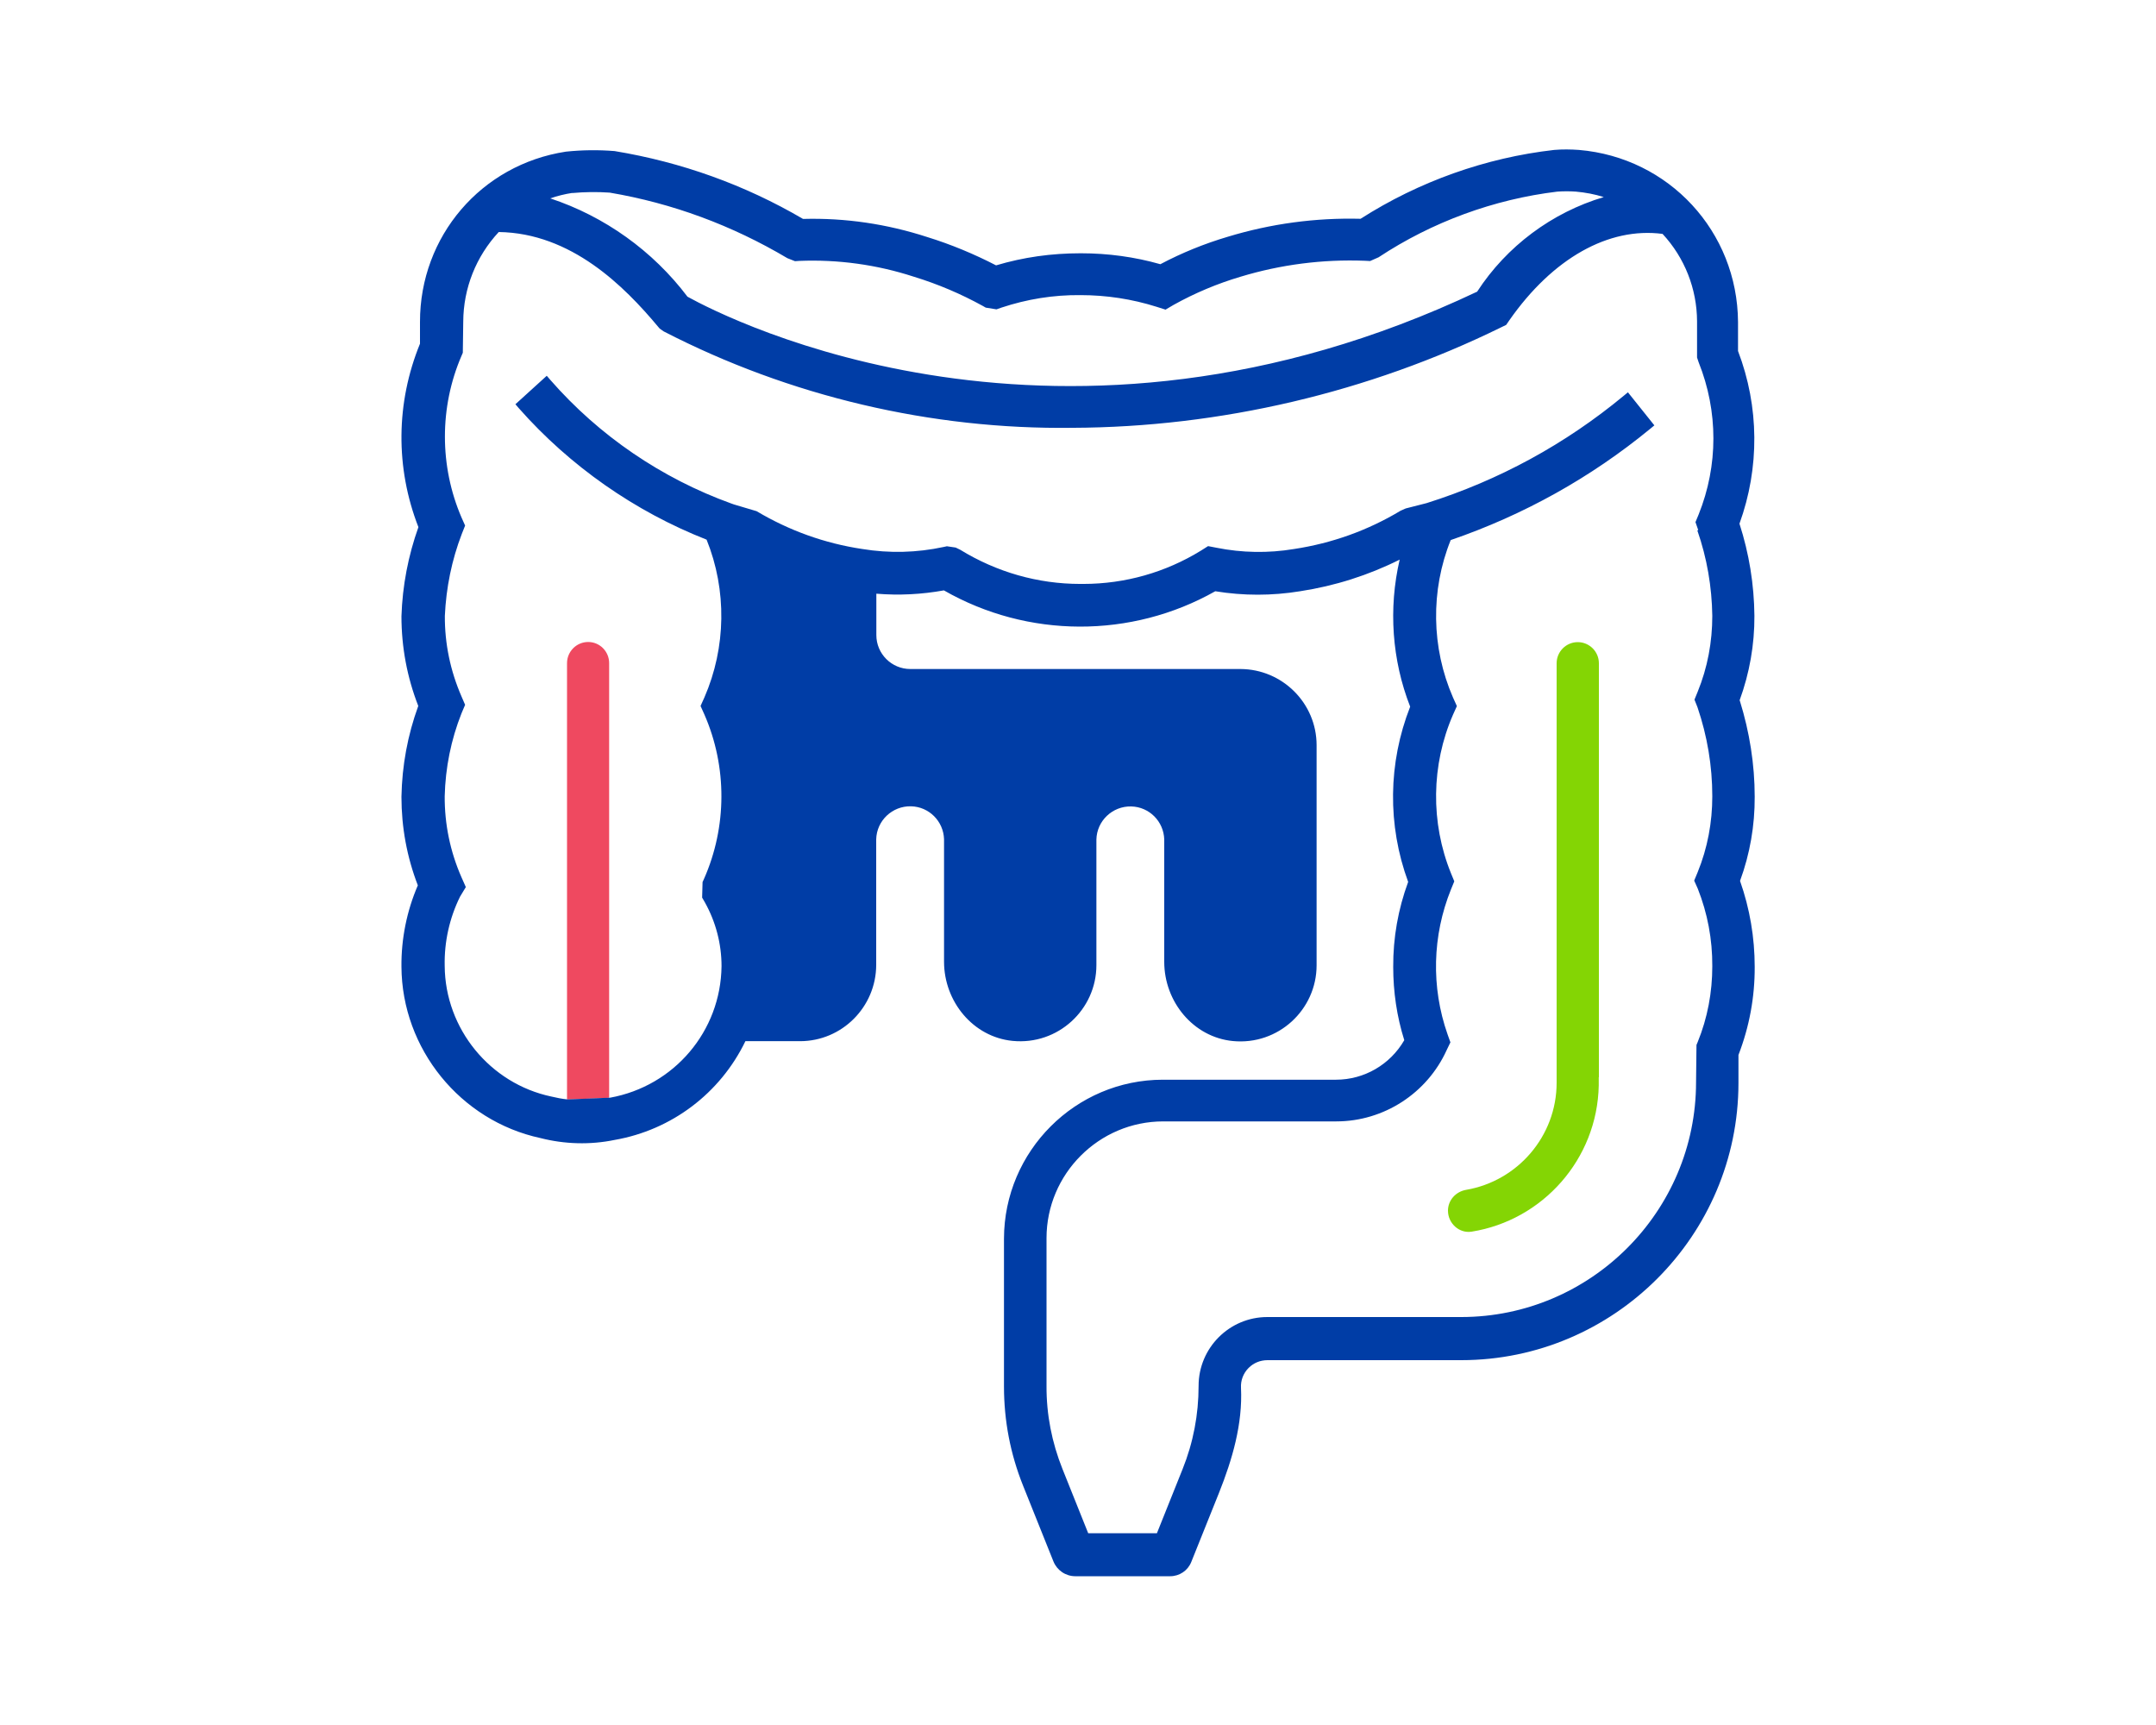<svg viewBox="0 0 150 120" xmlns="http://www.w3.org/2000/svg"><path d="m111.24 74.94v-28.8c0-.81-.66-1.47-1.47-1.47-.81 0-1.47.66-1.47 1.47v29.18c0 3.73-2.73 6.84-6.29 7.45-.72.12-1.27.72-1.27 1.45 0 .88.78 1.6 1.65 1.46 4.94-.79 8.74-5.04 8.84-10.17v-.57s0 0 0 0z" fill="#84d504"/><path d="m118.11 25.23-.11-.33v-2.52c0-2.27-.86-4.42-2.4-6.08-3.75-.49-7.64 1.69-10.66 6.01l-.22.32-.35.17c-9.23 4.53-19.54 6.94-29.82 6.99-9.82.13-19.69-2.19-28.45-6.71l-.27-.19-.12-.14c-2.34-2.8-6.02-6.52-11.08-6.58-1.58 1.7-2.46 3.91-2.47 6.24l-.03 2.16-.09.21c-1.54 3.57-1.54 7.67 0 11.25l.25.56-.23.58c-.7 1.82-1.09 3.74-1.18 5.7 0 1.93.39 3.82 1.16 5.61l.25.58-.25.59c-.73 1.84-1.12 3.78-1.17 5.77 0 1.94.39 3.83 1.16 5.62l.31.7-.4.66c-.74 1.47-1.11 3.16-1.07 4.83.03 4.37 3.15 8.19 7.42 9.08.37.09.74.16 1.11.21h.05v-31.83h2.94v31.7c4.45-.81 7.69-4.63 7.74-9.15 0-1.55-.4-3.08-1.16-4.44l-.19-.33.03-1.08.1-.22c1.6-3.63 1.62-7.79.03-11.43l-.27-.6.27-.6c1.52-3.47 1.57-7.46.15-10.97-5-1.96-9.51-5.12-13.06-9.14l-.24-.28 2.18-1.98.25.29c3.4 3.88 7.75 6.85 12.6 8.6l.17.06 1.58.47c2.27 1.35 4.74 2.24 7.35 2.63 1.89.31 3.79.26 5.66-.14l.23-.05.61.09.31.15c2.54 1.57 5.41 2.38 8.35 2.38h.22c2.9 0 5.73-.8 8.19-2.32l.49-.31.57.11c1.79.35 3.62.38 5.42.09 2.63-.4 5.12-1.29 7.4-2.66l.36-.16 1.45-.37c5.02-1.58 9.65-4.1 13.72-7.47l.29-.24 1.84 2.3-.29.24c-4.14 3.4-8.81 6-13.88 7.74-1.41 3.51-1.35 7.49.16 10.95l.27.6-.27.6c-1.52 3.48-1.57 7.5-.14 11.03l.23.56-.23.56c-1.3 3.22-1.39 6.8-.24 10.08l.2.56-.26.54c-1.36 3.01-4.37 4.96-7.68 4.96h-12.04c-4.47 0-8.12 3.65-8.12 8.12v10.28c0 1.99.37 3.94 1.11 5.78l1.79 4.47h4.78l1.79-4.47c.74-1.85 1.12-3.79 1.11-5.78 0-2.65 2.15-4.79 4.78-4.79h13.5c9 0 16.33-7.33 16.33-16.34l.03-2.59.08-.19c.68-1.68 1.03-3.46 1.02-5.29 0-1.85-.33-3.67-1.01-5.39l-.25-.56.24-.58c.69-1.69 1.03-3.47 1.02-5.29 0-2.11-.35-4.2-1.03-6.19l-.21-.53.22-.54c.68-1.69 1.03-3.47 1.02-5.29-.02-2.03-.37-4.03-1.04-5.94l-.19-.55.22-.53c1.37-3.41 1.37-7.17 0-10.59z" fill="none"/><path d="m47.81 20.65c2.88 1.59 25.98 13.38 54.94-.35 2.05-3.16 5.21-5.51 8.81-6.58-.63-.2-1.28-.32-1.94-.38-.43-.03-.86-.03-1.29 0-4.41.53-8.71 2.11-12.44 4.57l-.59.26-.37-.02c-2.92-.11-5.83.26-8.64 1.11-1.62.48-3.19 1.14-4.66 1.96l-.56.33-.63-.2c-1.71-.54-3.49-.81-5.28-.81-1.9-.02-3.73.28-5.51.87l-.34.12-.75-.12-.19-.11c-1.52-.84-3.14-1.53-4.81-2.04-2.59-.84-5.27-1.21-7.98-1.1l-.29.02-.53-.21c-3.86-2.29-8-3.82-12.36-4.56-.85-.06-1.74-.05-2.62.03-.52.08-1.04.21-1.54.38 3.78 1.25 7.14 3.65 9.55 6.84z" fill="none"/><path d="m39.45 46.13v30.36l2.89-.12.04-.04v-30.2c0-.81-.65-1.47-1.46-1.47-.81 0-1.47.66-1.47 1.47z" fill="#ef4960"/><path d="m121.03 48.72c.69-1.89 1.04-3.87 1.03-5.88-.02-2.18-.37-4.34-1.04-6.41 1.41-3.89 1.38-8.14-.1-12.01v-2.02c-.04-6.29-4.8-11.44-11.07-11.97-.56-.04-1.14-.05-1.72 0-4.77.54-9.42 2.2-13.47 4.79-3.14-.08-6.24.34-9.24 1.25-1.62.48-3.2 1.12-4.69 1.91-1.79-.51-3.65-.76-5.51-.76h-.05c-2.02 0-3.96.27-5.87.84-1.53-.79-3.14-1.46-4.79-1.97-2.8-.91-5.7-1.34-8.64-1.26-4.05-2.37-8.45-3.95-13.11-4.72-1.12-.09-2.25-.08-3.39.04-5.89.9-10.16 5.89-10.15 11.85v1.51c-1.68 4.11-1.72 8.63-.11 12.76-.71 1.99-1.11 4.07-1.18 6.2 0 2.14.39 4.24 1.17 6.24-.74 2.03-1.13 4.15-1.17 6.32 0 2.12.38 4.19 1.14 6.16-.77 1.78-1.16 3.73-1.14 5.66.03 5.71 4.1 10.72 9.67 11.92 1.68.43 3.47.48 5.16.13 3.97-.69 7.35-3.25 9.1-6.87h3.8c2.92 0 5.29-2.38 5.3-5.3v-8.74c.03-1.3 1.12-2.33 2.42-2.3 1.26.03 2.26 1.04 2.3 2.29v8.52c0 2.77 2.02 5.24 4.77 5.51 3.16.31 5.83-2.18 5.83-5.27v-8.74c.03-1.3 1.12-2.33 2.42-2.3 1.26.03 2.26 1.04 2.3 2.29v8.52c0 2.77 2.02 5.24 4.77 5.51 3.16.31 5.83-2.18 5.83-5.27v-15.31c0-2.92-2.38-5.29-5.3-5.3h-22.97c-1.3 0-2.36-1.06-2.36-2.36v-2.88c1.57.13 3.15.05 4.7-.23 5.83 3.34 13.04 3.36 18.88.06 1.96.32 3.94.32 5.9 0 2.42-.37 4.75-1.11 6.93-2.2-.79 3.39-.54 6.99.73 10.23-1.54 3.92-1.59 8.24-.14 12.19-.7 1.9-1.05 3.89-1.04 5.91 0 1.73.25 3.45.77 5.1-.98 1.7-2.79 2.75-4.75 2.75h-12.04c-6.09 0-11.05 4.97-11.06 11.06v10.28c0 2.37.44 4.68 1.32 6.88l2.12 5.29c.25.62.85 1.03 1.52 1.03h6.6c.65 0 1.23-.39 1.47-.99l1.93-4.81c.93-2.33 1.65-4.8 1.53-7.3-.03-.52.16-1.02.53-1.39.35-.35.81-.54 1.32-.54h13.49c10.61-.01 19.26-8.66 19.27-19.27v-1.96c.76-1.97 1.14-4.03 1.13-6.13 0-2.04-.34-4.05-1.02-5.98.69-1.88 1.03-3.85 1.02-5.85 0-2.27-.36-4.51-1.03-6.67zm-81.23-35.29c.88-.08 1.77-.09 2.62-.03 4.36.74 8.5 2.27 12.36 4.56l.53.21.29-.02c2.71-.11 5.4.26 7.98 1.1 1.67.51 3.29 1.2 4.81 2.04l.19.11.75.12.34-.12c1.78-.59 3.61-.89 5.51-.87 1.79 0 3.57.27 5.28.81l.63.2.56-.33c1.47-.82 3.04-1.48 4.66-1.96 2.81-.85 5.71-1.22 8.64-1.11l.37.02.59-.26c3.72-2.46 8.03-4.04 12.44-4.57.43-.03.87-.03 1.29 0 .66.06 1.31.18 1.94.38-3.6 1.07-6.76 3.42-8.81 6.58-28.96 13.72-52.06 1.94-54.94.35-2.41-3.19-5.77-5.59-9.55-6.84.5-.17 1.01-.3 1.54-.38zm78.29 23.47c.67 1.92 1.01 3.92 1.04 5.94 0 1.82-.33 3.6-1.02 5.29l-.22.54.21.53c.68 2 1.03 4.08 1.03 6.19 0 1.82-.33 3.6-1.02 5.29l-.24.58.25.56c.68 1.72 1.02 3.53 1.01 5.39 0 1.82-.33 3.6-1.02 5.29l-.08.19-.03 2.59c0 9-7.33 16.33-16.33 16.34h-13.5c-2.63 0-4.78 2.14-4.78 4.79 0 1.99-.37 3.94-1.11 5.78l-1.79 4.47h-4.78l-1.79-4.47c-.74-1.85-1.12-3.79-1.11-5.78v-10.28c0-4.47 3.65-8.12 8.12-8.12h12.04c3.31 0 6.32-1.96 7.68-4.96l.26-.54-.2-.56c-1.15-3.28-1.06-6.86.24-10.08l.23-.56-.23-.56c-1.43-3.52-1.38-7.54.14-11.03l.27-.6-.27-.6c-1.51-3.46-1.57-7.45-.16-10.95 5.07-1.74 9.74-4.34 13.88-7.74l.29-.24-1.84-2.3-.29.24c-4.07 3.37-8.7 5.89-13.72 7.47l-1.45.37-.36.16c-2.28 1.37-4.77 2.26-7.4 2.66-1.8.3-3.63.27-5.42-.09l-.57-.11-.49.31c-2.47 1.52-5.29 2.32-8.19 2.32-.07 0-.15 0-.22 0-2.94 0-5.81-.82-8.35-2.38l-.31-.15-.61-.09-.23.05c-1.86.4-3.77.45-5.66.14-2.61-.39-5.08-1.28-7.35-2.63l-1.58-.47-.17-.06c-4.85-1.75-9.21-4.72-12.6-8.6l-.25-.29-2.18 1.98.24.28c3.55 4.02 8.07 7.18 13.06 9.14 1.42 3.51 1.36 7.5-.15 10.97l-.27.6.27.6c1.59 3.64 1.57 7.81-.03 11.43l-.1.22-.03 1.08.19.33c.76 1.36 1.16 2.89 1.16 4.44-.05 4.53-3.3 8.34-7.75 9.15-.01 0-.03 0-.04 0l-2.89.12h-.05c-.37-.04-.74-.11-1.11-.2-4.27-.9-7.39-4.72-7.42-9.08-.04-1.68.34-3.36 1.07-4.83l.4-.66-.31-.7c-.78-1.78-1.17-3.68-1.16-5.62.05-1.99.44-3.93 1.17-5.77l.25-.59-.25-.58c-.78-1.79-1.17-3.68-1.16-5.61.09-1.96.48-3.88 1.18-5.7l.23-.58-.25-.56c-1.54-3.58-1.54-7.68 0-11.25l.09-.21.03-2.16c.01-2.33.89-4.54 2.47-6.24 5.05.07 8.74 3.78 11.08 6.58l.12.14.27.19c8.76 4.52 18.63 6.84 28.45 6.71 10.28-.04 20.59-2.46 29.82-6.99l.35-.17.22-.32c3.02-4.32 6.91-6.5 10.66-6.01 1.54 1.66 2.39 3.82 2.4 6.08v2.52l.11.33c1.37 3.42 1.37 7.18 0 10.59l-.22.53.19.55z" fill="#003da6"/></svg>